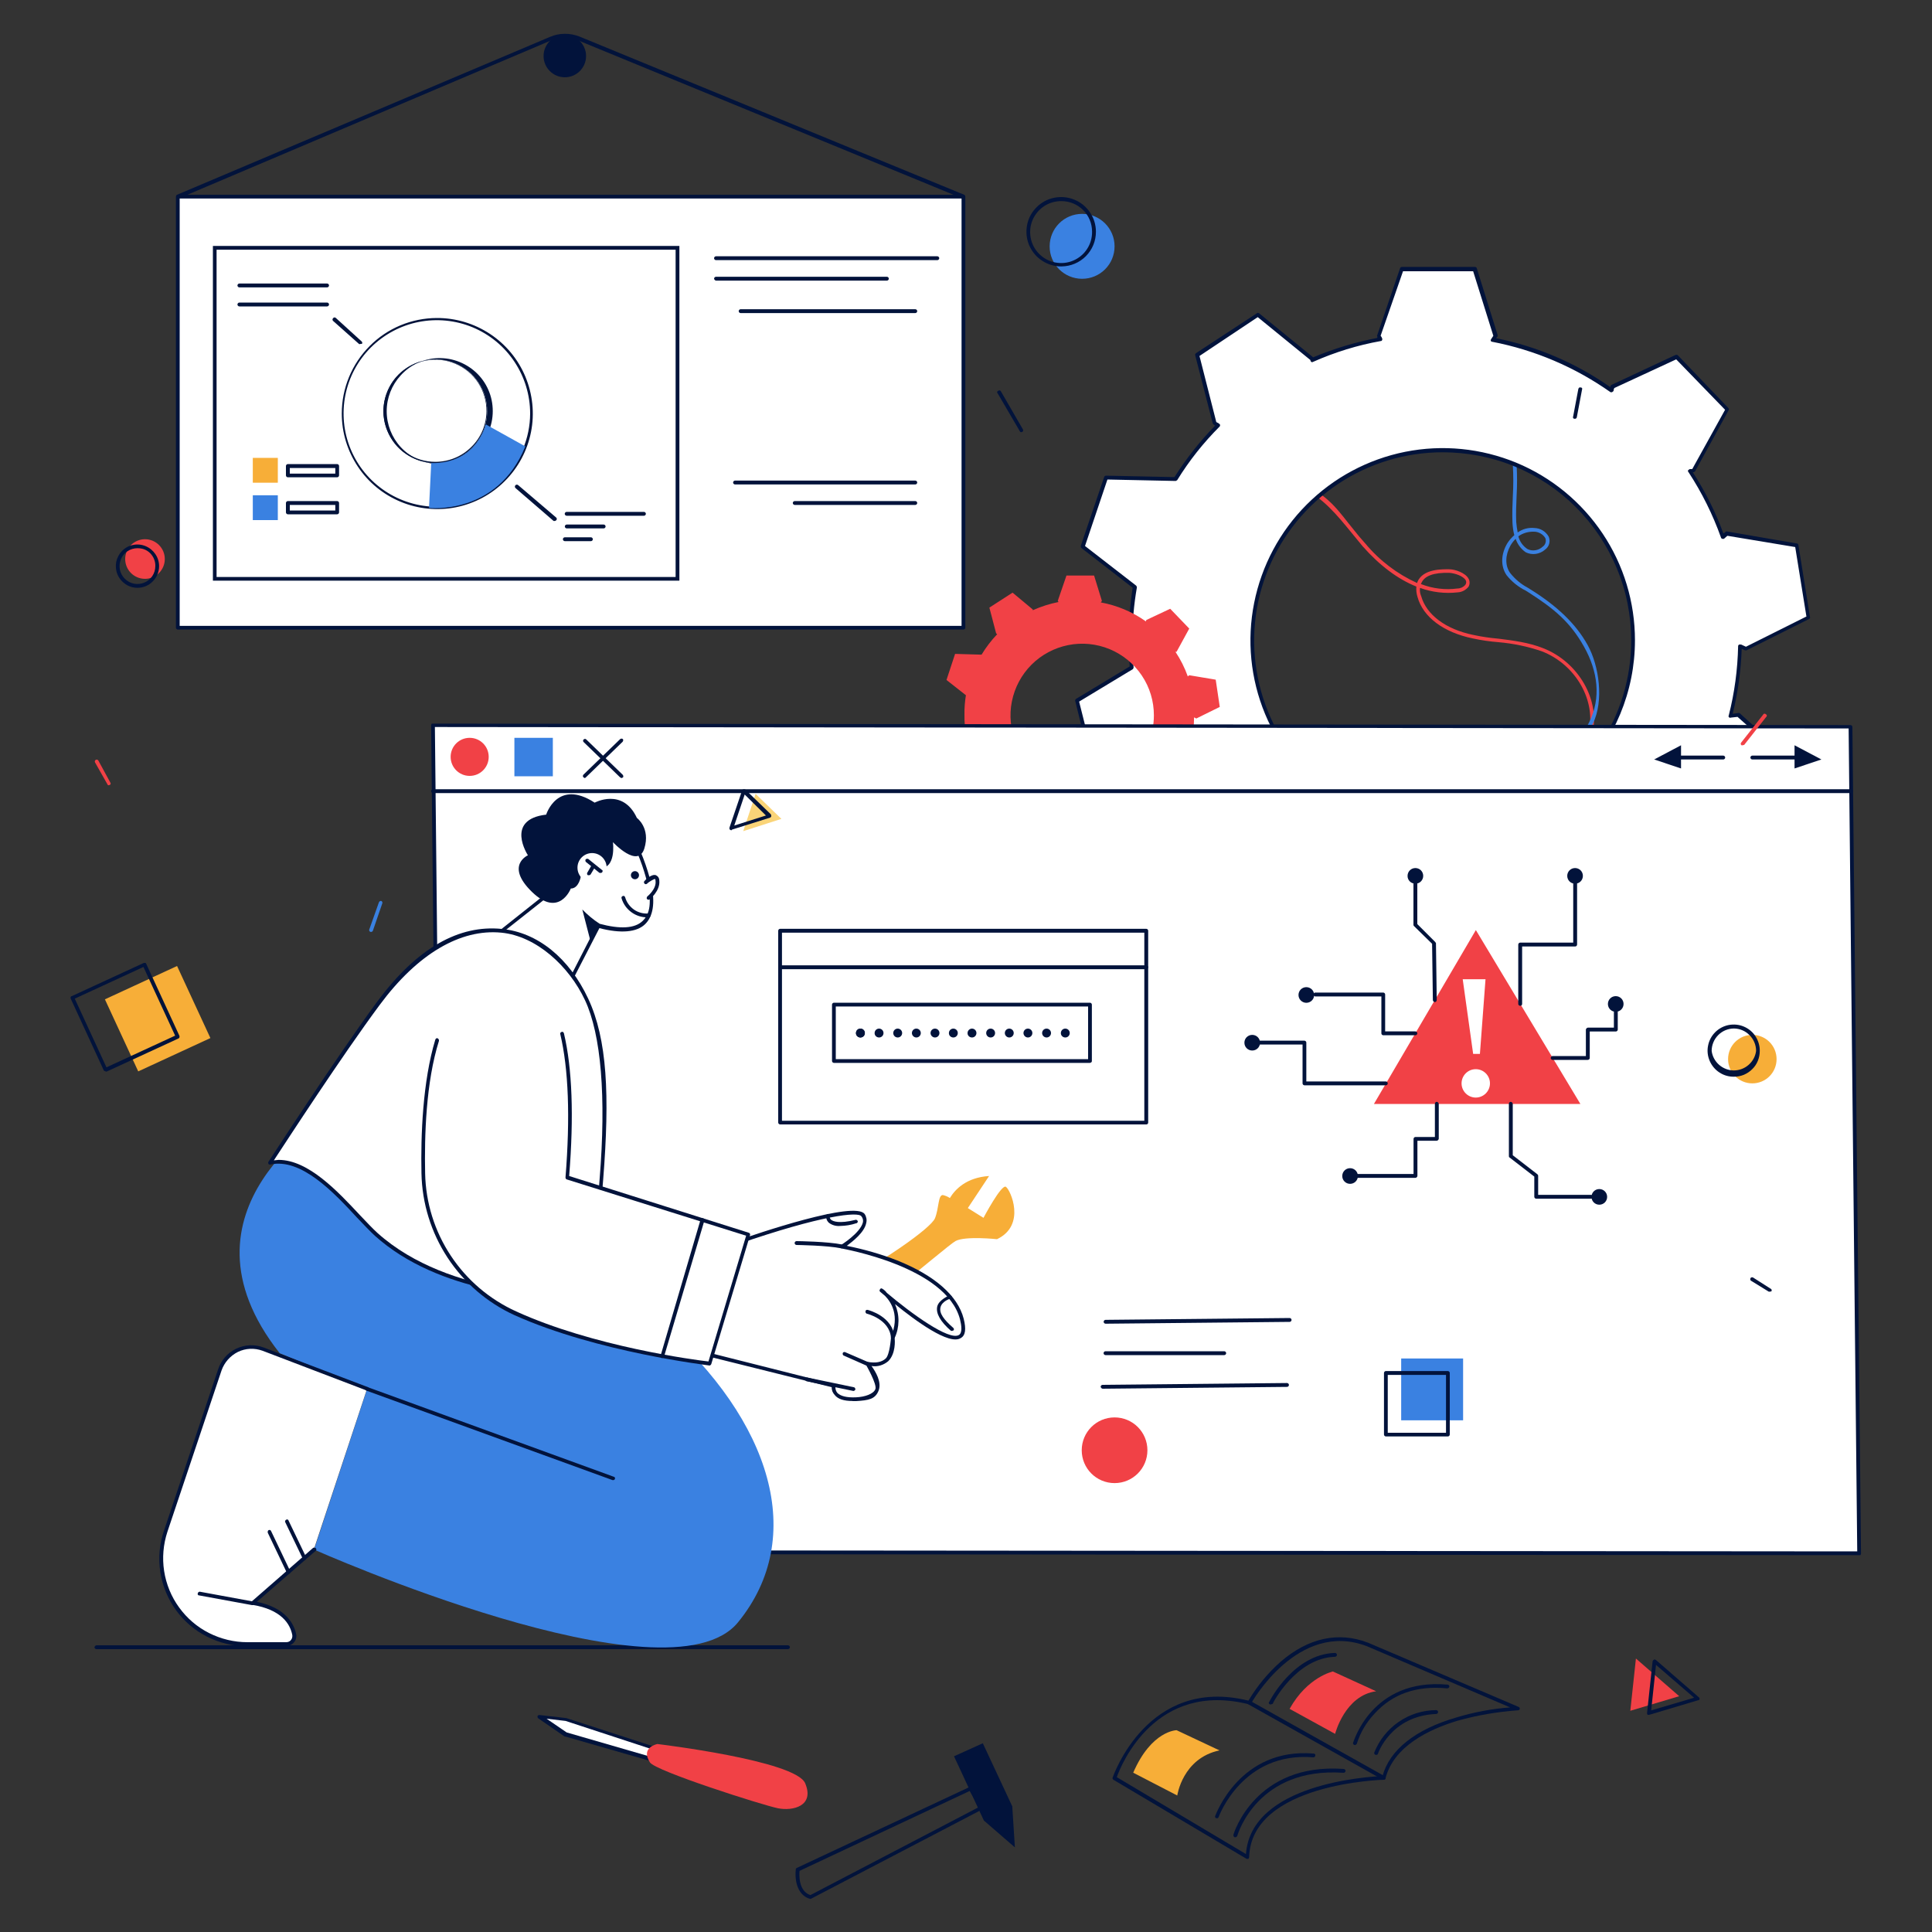 <svg xmlns="http://www.w3.org/2000/svg" xmlns:xlink="http://www.w3.org/1999/xlink" id="Layer_1" viewBox="0 0 2e3 2e3" style="enable-background:new 0 0 2000 2000;"><rect x="0" y="0" width="2e3" height="2e3" fill="#333333" stroke="none"/><style>.st0{fill:#F14146;}
.st1{fill:#3A81E1;}
.st2{fill:#FFFFFF;}
.st3{fill:#02133B;}
.st4{fill:#F7AE38;}
.st5{fill:#FAD478;}</style><path class="st0" d="M1588 805.5c-10.6.2-20.9-3.2-29.4-9.7-.8-.4-.8-1.9-.4-2.7.4-.3.8-.6 1.3-.6.5-.1 1 0 1.4.2 12.4 9.3 29 11.2 45.6 5.4 16.6-5.8 33.6-21.2 37.9-39 8.5-33.2-13.1-71.5-48.7-85-14.4-4.9-29.3-8-44.4-9.3-9-.7-17.9-2-26.7-3.9-30.1-6.2-51.4-22-57.2-42.9-1.1-3.5-1.5-7.2-1.2-10.8-19.3-7.7-38.2-22-55.6-41.7l-12.4-15.1c-13.9-17-28.6-34.8-48.7-44.4-20.1-9.7-53.7-8.5-77.3-6.2-1.2.4-1.9-.4-2.3-1.5.0-.6.2-1.1.5-1.5s.8-.7 1.4-.8c23.9-2.3 54.1-5 79.6 6.6s35.5 28.2 49.8 45.6c3.9 5 8.1 10 12.4 14.7 14.5 17.4 32.7 31.2 53.3 40.6.1-.2.2-.3.3-.5s.1-.4.1-.6c5.8-13.9 26.3-13.1 32.8-13.1 6.6.0 17 3.9 20.1 9.7.8 1.3 1.1 2.8 1.1 4.2.0 1.5-.4 3-1.1 4.2-1.4 1.7-3.1 3.1-5 4.1s-4 1.6-6.2 1.7c-13.2 1.5-26.5-.1-39-4.6-.4 2.9.0 5.8 1.2 8.5 5.4 19.3 25.5 34.4 54.1 40.2 8.7 1.9 17.4 3.1 26.3 3.9 15.1 1.9 30.9 3.9 45.6 9.7 37.1 14.3 59.9 54.5 51 89.6-4.6 18.5-20.5 34.8-40.6 41.7C1601.4 804.3 1594.7 805.5 1588 805.5zM1470.9 604.6c12 4.7 25.1 6.3 37.9 4.6 1.5.0 3.1-.4 4.5-1 1.4-.7 2.6-1.6 3.6-2.8.5-.7.8-1.4.9-2.3.1-.8-.1-1.6-.5-2.4-2.3-4.2-10.8-7.3-17-7.7-16.2-.4-25.9 3.1-29 10.8L1470.9 604.6z"/><path class="st1" d="M1592.3 785.4c-5.1.0-10.2-.8-15.1-2.3-.4-.2-.8-.5-1-.9s-.3-.9-.1-1.4c0-.3.1-.5.3-.7.1-.2.3-.4.6-.5.2-.1.5-.2.7-.2.3.0.5.1.7.2 24.3 7.7 54.5-7 66.8-32.1 12.4-25.1 8.9-52.5-5.4-78-14.3-25.5-30.9-39.4-58.3-56.8l-1.9-1.2c-7.8-3.8-14.7-9.4-20.1-16.2-6.2-9.3-5.8-21.6.8-32.8 2-3.2 4.5-6 7.3-8.5-1.1-4.3-1.7-8.7-1.9-13.1-.4-9.3.0-18.9.4-27.8.6-10.4.6-20.9.0-31.3-1.2-16.2-6.2-38.2-22-51.8-15.8-13.5-43.7-15.1-70.3-13.9-.5.0-1-.2-1.4-.6-.4-.4-.6-.9-.6-1.4s.2-1 .6-1.4.8-.6 1.4-.6c26.3-1.2 53.7-1.2 72.6 15.1 18.9 16.2 22.4 37.5 23.6 54.1.6 10.6.6 21.1.0 31.7-.4 8.9-.8 18.5-.4 27.4.3 3.6.8 7.3 1.5 10.8 5-3.6 11.2-5.3 17.4-4.6 3 .1 5.9.9 8.5 2.5s4.7 3.8 6.2 6.4c1 2.4 1.2 5 .5 7.4-.7 2.5-2.2 4.6-4.3 6.1-2.7 2.4-6.1 3.9-9.6 4.4-3.6.5-7.2-.1-10.4-1.7-4.9-3.4-8.5-8.3-10.4-13.9-2.1 2.1-3.9 4.4-5.4 7-5.4 9.7-5.8 20.5-.4 28.2 5 6.4 11.3 11.7 18.5 15.5l1.9 1.2c28.2 17.4 47.9 36.3 59.9 58 12 21.6 17 58 5.4 81.5-5.2 10.6-13.2 19.6-23.2 26C1615.6 781.5 1604.1 785 1592.3 785.4zm-20.5-230.2c1.4 5.4 4.7 10 9.3 13.1 2.5 1.3 5.4 1.8 8.3 1.3 2.8-.4 5.5-1.7 7.6-3.7 1.4-.9 2.4-2.3 2.9-4 .5-1.6.4-3.4-.2-4.9-1.2-2-2.9-3.6-5-4.8-2-1.1-4.3-1.8-6.6-1.8C1582.2 550.2 1576.5 551.8 1571.8 555.2z"/><path class="st2" d="M1791.6 741c6-23.5 9.2-47.6 9.7-71.9l6.2 2.7 64.5-32.5-12-74.6-71.9-12.4-4.6 3.9c-8.5-24.1-19.9-47.1-34-68.4h3.5l35.2-63.7-52.6-54.1-66.1 30.5-1.2 3.9c-36.9-26-78.9-43.8-123.2-52.2l2.7-4.2-21.6-69.2h-75.3l-23.6 69.2c.5 1.2 1.1 2.4 1.9 3.5-24.3 4.6-48 11.8-70.7 21.6V372l-56-45.6-63 41.7 18.2 70.3 3.5 1.9c-16.6 17.1-31.4 35.9-44 56l-71.9-1.5-24.3 71.5 54.1 41.7c-3.1 17.9-4.7 36-4.6 54.1.0 9.7.4 19.7 1.2 29.4l-56.8 34 18.5 73 71.1 6.6c10.9 21.5 24.4 41.6 40.2 59.9l-5 1.9-24.7 67.6 60.3 46 60.7-40.6c22.3 12.2 46.1 21.6 70.7 27.8l-3.5 4.2 16.6 70.7 75.3 5.4 28.6-67.6-2.3-5c25.5-2.7 50.6-8.7 74.6-17.8l50.2 51.4 67.2-34.4-10.4-72.2c-2.2-1.7-4.5-3.2-6.9-4.6 18.9-17 35.8-36.2 50.2-57.2 3.9 6.6 7 10.8 7 10.8l71.9 7 29.4-69.5-54.5-48.7L1791.6 741zM1493.4 860c-39 0-77.1-11.6-109.5-33.2-32.4-21.7-57.7-52.4-72.6-88.4-14.9-36-18.8-75.6-11.2-113.8s26.4-73.3 53.9-100.9c27.6-27.6 62.7-46.3 100.9-53.9 38.2-7.6 77.8-3.7 113.8 11.2s66.8 40.2 88.4 72.6c21.7 32.4 33.2 70.5 33.2 109.5.0 25.9-5 51.5-14.9 75.5-9.9 23.9-24.4 45.7-42.7 64s-40.1 32.8-64 42.7C1544.9 855 1519.2 860 1493.4 860z"/><path class="st3" d="M1494.9 1049.7l-75.3-5.4c-.8-.3-1.5-.8-1.9-1.6l-16.2-70.7c-.4-.4.0-1.2.0-1.5l1.5-1.9c-23.2-6.3-45.7-15.2-66.8-26.7l-60.3 40.2c-.3.2-.6.3-1 .3s-.7-.1-1-.3l-60.3-46c-.8-.4-.8-1.2-.4-1.9l24.7-68c0-.2.0-.3.1-.4s.1-.3.2-.4c.1-.1.2-.2.4-.3.1-.1.3-.1.5-.1l1.9-.8c-14.7-17.7-27.4-37.1-37.9-57.6l-70.3-6.2c-.8.0-1.5-.4-1.5-1.2l-18.2-73.4c-.4-.8.0-1.5.8-2.3l55.6-33.6c-.8-9.7-1.2-18.9-1.2-28.2.1-17.9 1.5-35.7 4.2-53.3l-52.9-41c-.8-.4-.8-1.5-.8-2.3l24.3-71.5c.2-.4.4-.7.8-.9.3-.2.8-.3 1.2-.3l70.7 1.5c12.2-19.2 26.3-37.1 42.1-53.3l-1.2-.8-1.2-1.2-18.2-70.7c-.4-.8.0-1.5.8-2.3l63-41.3c.8-.8 1.5-.4 2.3.0l56 45.6c21.4-9 43.7-15.7 66.4-20.1v-1.5c-.2-.2-.3-.5-.3-.8s.1-.6.3-.8l23.6-69.2c.2-.4.4-.7.8-.9s.8-.3 1.2-.3h75.3c.4.0.8.1 1.2.3.3.2.6.5.8.9l21.6 69.2v1.5l-1.6 1.9c42.5 8.5 82.7 25.7 118.2 50.6.0-.4.4-.8.4-1.2s.8-1.2 1.2-1.2l66.1-30.9c.4-.1.8-.1 1.2-.1.4.1.8.2 1.1.5l52.2 54.5c.3.3.5.7.6 1.1s0 .8-.2 1.2l-34.8 63.4-1.2.8h-1.2c12.9 19.9 23.6 41.1 31.7 63.4l1.5-.8 1.2-1.2h1.2l72.2 12.4c.4.0.8.2 1.1.5s.5.7.5 1.1l12 74.6c.1.4.1.8.0 1.1s-.4.6-.8.8l-64.9 32.5h-1.5l-3.5-1.5c-.8 22.7-3.9 45.2-9.3 67.2l5.8-.8h1.2l54.5 49.1c.8.4.8 1.5.4 2.3l-29 69.5c-.2.4-.4.7-.8.9s-.8.3-1.2.3l-72.2-7-1.2-.8c-2.1-2.6-3.9-5.5-5.4-8.5-13.8 19.3-29.6 37.2-47.1 53.3l5 3.5.8 1.2 10.4 72.2c.1.5.0.9-.2 1.3s-.5.8-.9 1l-67.2 34c-.4.2-.8.3-1.2.2s-.8-.3-1.1-.6l-49.1-50.2c-22.9 8.6-46.8 14.3-71.1 17v.8l1.2 1.9v1.5l-28.6 67.2C1496.3 1049.1 1495.7 1049.5 1494.9 1049.7zM1421.1 1040.4l72.6 5 27.8-64.9-.8-1.2-1.2-3.1c-.2-.2-.3-.5-.3-.8s.1-.6.3-.8c.4-.8.8-1.2 1.5-1.2 25.2-2.6 50-8.5 73.8-17.4.4-.1.8-.1 1.2-.1.4.1.8.2 1.1.5l49.1 50.2 64.5-33.2-9.7-69.9-6.6-4.2c-.2-.2-.4-.4-.6-.7-.1-.3-.2-.6-.2-.9-.4-.8.0-1.2.4-1.5 18.9-16.9 35.8-35.9 50.2-56.8.2-.3.4-.5.7-.6s.6-.2.9-.2l1.9.8c1.7 3.5 3.8 6.9 6.2 10l69.5 7 28.2-67.2-52.9-47.1-7.3.8c-.4.4-1.2.0-1.5-.4-.3-.2-.5-.5-.5-.9-.1-.4.0-.7.2-1 6-23.5 9.2-47.6 9.7-71.9.0-.3.2-.7.4-.9.2-.3.5-.5.8-.6h1.9l5 2.3 62.6-31.3-11.6-71.9-69.9-11.6h-.4l-3.5 3.1h-1.9c-.4-.4-1.2-.8-1.2-1.5-8.5-23.8-19.8-46.5-33.6-67.6-.3-.2-.5-.5-.5-.9-.1-.4.0-.7.1-1l1.6-1.2h2.7l34-61.4-50.6-52.2-64.1 29.7c-.5 1-.7 2-.8 3.1l-1.5 1.2h-1.6c-36.7-25.9-78.4-43.7-122.5-52.2-.8.0-1.2-.4-1.5-1.2-.1-.5.1-1.1.4-1.5l2.3-3.5-20.9-66.8h-72.6l-23.2 66.8c.7.8 1.3 1.7 1.5 2.7.2.2.3.5.3.8s-.1.6-.3.8c0 .3-.1.6-.3.8s-.5.3-.8.3c-24.2 4.3-47.8 11.6-70.3 21.6-.3.2-.6.3-1 .3-.3.0-.7-.1-1-.3-.5-.5-.8-1.2-.8-1.9l-54.5-44.4-60.3 40.2 17.4 68.4 2.7 1.5 1.2 1.2c.1.7.0 1.4-.4 1.9-16.8 16.8-31.6 35.4-44 55.6l-1.5.8-70.7-1.5-23.2 68.8 52.9 41c.5.5.8 1.2.8 1.9-3.1 17.7-4.7 35.7-4.6 53.7.0 9.8.4 19.4 1.2 29 0 .7-.3 1.4-.8 1.9l-55.6 33.6 17.8 70.7 69.9 6.2 1.6.8c10.8 21.4 24.1 41.5 39.4 59.9.3.2.5.5.5.9.1.4.0.7-.2 1 0 .3-.4.6-1.2 1.2l-3.9 1.2-23.9 66.1 57.9 44 58.7-39.4c.4-.4.4-.8.8-.8.3-.2.6-.3 1-.3.3.0.7.1 1 .3 22.2 11.9 45.9 21.2 70.3 27.4.7.3 1.2.9 1.5 1.5.1.5-.1 1.1-.4 1.5l-2.7 3.5L1421.1 1040.4zM1493.4 861.9c-39.3.0-77.8-11.7-110.5-33.5-32.7-21.9-58.2-52.9-73.3-89.3s-19-76.4-11.3-115 26.6-74 54.5-101.9c27.8-27.8 63.3-46.8 101.9-54.5 38.6-7.7 78.6-3.7 115 11.3 36.4 15.1 67.4 40.6 89.3 73.3 21.9 32.7 33.5 71.2 33.5 110.5.0 52.8-21 103.4-58.3 140.7C1596.7 841 1546.1 861.9 1493.4 861.9zm0-393.7c-38.6.0-76.3 11.5-108.4 32.9-32.1 21.5-57.1 51.9-71.9 87.6-14.8 35.7-18.6 74.9-11 112.8s26.2 72.6 53.5 99.9 62.1 45.8 1e2 53.3 77.1 3.6 112.8-11.3 66.1-39.9 87.5-72 32.8-69.9 32.7-108.5c0-25.6-5-51-14.9-74.6-9.8-23.6-24.2-45.1-42.3-63.2s-39.6-32.4-63.3-42.2S1519 468.2 1493.4 468.2z"/><path class="st0" d="M1232.6 770c2.3-9 3.5-18.2 3.5-27.4l2.3 1.2 24.3-12-4.2-28.2-27.4-4.6-1.5 1.2c-3.2-9-7.5-17.5-12.8-25.5h1.2l13.1-24-19.7-20.5-24.7 11.6c-.3.5-.4 1-.4 1.5-14-9.9-29.9-16.6-46.8-19.7l1.2-1.5-8.1-26.3H1104L1095 622l.8 1.2c-9.2 1.8-18.1 4.7-26.7 8.5v-.8l-20.9-17.4-24 15.5 7 26.7 1.1.8c-6.2 6.5-11.6 13.6-16.2 21.2l-27.4-.8-8.9 27 20.1 15.8c-1.1 6.6-1.6 13.4-1.5 20.1-.1 3.7.1 7.5.4 11.2l-21.2 13.1 6.6 27.4 27 2.3c4.2 8.1 9.2 15.7 15.1 22.8h-1.9l-9.3 25.9 22.8 17 22.8-15.1c8.5 4.6 17.4 8.2 26.7 10.8l-1.2 1.5 6.2 26.7 28.2 1.9 10.8-25.5c-.1-.6-.4-1.1-.8-1.5 9.7-1.1 19.1-3.5 28.2-7l18.9 19.3 25.1-12.7-3.9-27.4-2.7-1.5c7.1-6.6 13.6-13.8 19.3-21.6l2.3 4.2 27 2.3 11.2-26.3-20.5-18.2L1232.6 770zm-112.4 44.8c-14.7.0-29-4.3-41.2-12.5s-21.7-19.7-27.3-33.3c-5.6-13.6-7.1-28.5-4.2-42.9s9.9-27.6 20.3-38c10.4-10.4 23.6-17.4 38-20.3s29.3-1.4 42.9 4.2c13.5 5.6 25.1 15.1 33.3 27.3 8.2 12.2 12.5 26.5 12.5 41.2.0 19.7-7.8 38.5-21.7 52.5C1158.7 807 1139.8 814.8 1120.2 814.8z"/><path class="st2" d="M1924.5 1607.9l-1467.3-1.2-8.9-856.1 1467.3 1.5L1924.5 1607.9z"/><path class="st3" d="M1924.5 1609.9l-1467.3-1.2c-.5-.1-.9-.3-1.3-.6-.3-.4-.6-.8-.7-1.3l-8.9-856.1c0-.3.1-.6.2-.9.1-.3.3-.5.6-.7h1.2l1467.3 1.5c.5.0 1 .2 1.4.6s.6.9.6 1.4l8.9 855.7c0 .3-.1.6-.2.9-.1.3-.3.5-.6.7H1924.5zM459.1 1604.8l1463.5 1.2-8.9-851.9-1463.5-1.5L459.1 1604.8z"/><path class="st4" d="M1041.3 1228.6c-4.6-3.1-23.2 32.1-23.2 32.1l-16.2-10.1 22-33.2c-23.6 1.5-35.2 13.9-40.6 22.8-2.2-1.5-4.7-2.5-7.3-3.1-5 0-3.9 13.5-8.1 24-4.2 10.4-55.2 46-105.1 71.9-49.8 25.9-44.8 40.9-44.8 40.9s0 18.9 23.6 17.8c23.6-1.2 137.5-101.6 147.6-107 10-5.4 42.9-1.9 42.9-1.9C1062.6 1268.3 1046 1231.6 1041.3 1228.6zM847.8 1380.8c-1.2.7-2.6 1.1-4 1.2-1.4.1-2.8.0-4.1-.5-1.3-.4-2.6-1.1-3.6-2.1-1.1-.9-1.9-2-2.5-3.3-.7-1.3-1.1-2.7-1.2-4.1-.1-1.4.0-2.9.5-4.2.4-1.4 1.1-2.6 2.1-3.7.9-1.1 2.1-2 3.3-2.7 2.5-1.1 5.4-1.2 8-.2 2.6.9 4.7 2.8 6 5.3 1.2 2.5 1.5 5.3.7 7.9C851.9 1377.2 850.2 1379.4 847.8 1380.8z"/><path class="st3" d="M839.3 1965.7h-.8c-14.3-4.2-15.8-21.6-14.7-30.5.0-.8.4-1.2 1.2-1.6l178.9-83.8c.5-.2 1-.2 1.5-.1.5.1.9.4 1.2.8l11.2 19.7c.4.8.4 1.2.0 1.6-.4.4-.4 1.2-.8 1.2l-176.9 92.3L839.3 1965.7zM827.7 1936.7c-.4 4.2-1.2 20.9 11.2 25.1l174.6-91.2-9.7-16.6L827.7 1936.7z"/><path class="st3" d="M1017.4 1804.6l-29.8 13.5 30.9 66.5 32.1 27.8-2.7-42.5L1017.4 1804.6z"/><path class="st2" d="M770.1 1840.1l-184.3-60.7-27.4-3.1 27.4 18.9 184.3 53.3V1840.1z"/><path class="st3" d="M770.1 1850.6h-.8l-183.9-52.9h-.8l-27.4-18.9c-.8-.4-.8-1.5-.8-2.3.2-.4.6-.7 1-.9s.9-.3 1.3-.2l27 3.1h.4l184.3 59.9c.4.2.7.4 1 .8.3.3.5.7.5 1.2v8.5l-.8 1.6L770.1 1850.6zM586.6 1793.4l181.6 52.6v-4.6l-182.7-59.9-19.7-2.3L586.6 1793.4z"/><path class="st0" d="M680.5 1805.4s142.9 17 153 40.6c10 23.6-12.7 29-28.2 25.9s-127.1-38.6-132.5-47.5C662.7 1808.8 680.5 1805.4 680.5 1805.4z"/><path class="st3" d="M1291.3 1924.3h-.8l-137.9-81.9c-.8-.8-1.2-1.5-.8-2.3s35.9-105.5 140.6-79.6c8.9-15 20.1-28.6 33.2-40.2 28.6-24.7 59.9-31.7 90.8-19.7l155.7 66.4c.4.2.7.4.9.8.2.3.3.8.3 1.2-.1.4-.3.8-.7 1.1-.3.3-.8.4-1.2.4-21.2 1.5-42.2 5.1-62.6 10.8-29.4 8.9-66.1 26.3-74.6 59.9.0.8-.8 1.2-1.6 1.2s-137.1 3.5-139.5 80c0 .7-.3 1.4-.8 1.9H1291.3zM1156.1 1839.7l133.7 79.6c5.4-73 126.3-80 141.4-80.8 7.3-27 34-48.3 76.5-60.6 18.1-5.5 36.8-9 55.6-10.4l-148.4-63.4c-71.1-27.1-119.4 58.3-119.8 59.5-.2.3-.5.6-.8.8-.4.2-.8.2-1.1.0C1196.3 1739.7 1160.7 1826.6 1156.1 1839.7z"/><path class="st3" d="M1432.3 1842.4h-.8l-139.1-78c-.4-.3-.7-.8-.8-1.3s.1-1 .4-1.4c.1-.2.2-.4.4-.6.2-.2.4-.3.6-.4.2-.1.5-.1.7-.1s.5.1.7.2l139.1 78c.4.3.7.7.8 1.2s.1 1-.1 1.5L1432.3 1842.4z"/><path class="st3" d="M1278.9 1901.9h-.8c-.5-.2-.9-.6-1.1-1.1-.2-.5-.2-1-.1-1.6.0-.8 22.4-74.6 114-68 .5.0 1 .2 1.4.6.4.4.6.8.6 1.4.0.5-.2 1-.6 1.4-.4.4-.8.6-1.4.6-88.5-6.2-109.3 62.6-110.1 65.3-.2.4-.4.7-.8 1C1279.8 1901.7 1279.4 1901.9 1278.9 1901.9z"/><path class="st3" d="M1260 1882.2h-.8c-.3.0-.5-.1-.7-.3-.2-.1-.4-.3-.5-.6-.1-.2-.2-.5-.2-.8.0-.2.1-.5.2-.7.4-.8 25.5-71.1 102-64.5 1.2.0 1.9 1.2 1.6 1.9.0.5-.2 1-.6 1.4-.4.4-.9.6-1.4.6-73.4-6.2-97.7 61-98.1 61.8C1261.2 1881.9 1260.8 1882.2 1260 1882.2z"/><path class="st4" d="M1173.1 1835.1l45.6 23.6s5.4-38.6 43.7-46.7l-44.4-20.9C1217.9 1791.1 1192 1791.4 1173.1 1835.1z"/><path class="st3" d="M1424.6 1816.6h-.8c-.8-.4-1.5-1.5-1.2-2.3 5.1-12.9 13.9-24 25.3-31.8 11.4-7.9 24.9-12.1 38.8-12.2.5.0 1 .2 1.4.6.4.4.6.8.6 1.4.0.5-.2 1-.6 1.4-.4.4-.9.6-1.4.6-47.1 1.9-60.3 41-60.3 41.3-.2.4-.4.7-.8.9C1425.4 1816.5 1425 1816.6 1424.6 1816.6z"/><path class="st3" d="M1402.6 1806.5h-.4c-1.2-.4-1.9-1.6-1.5-2.3.4-.8 19.3-67.2 97.7-60.3.5.0 1 .2 1.4.6.4.4.6.8.6 1.4-.1.6-.4 1-.8 1.4-.4.3-1 .5-1.5.5-31.7-3.1-56.8 5.8-75.3 26.3-8.3 8.8-14.6 19.4-18.2 30.9-.2.4-.4.7-.8 1C1403.4 1806.2 1403 1806.4 1402.6 1806.5z"/><path class="st3" d="M1315.6 1764.4h-.8c-.3-.1-.6-.2-.8-.4s-.4-.5-.5-.7c-.1-.3-.1-.6.0-.9.1-.3.2-.5.5-.7.8-1.9 25.5-49.4 68-50.6.5.0 1 .2 1.4.6s.6.8.6 1.4c0 .5-.2 1-.6 1.4s-.9.6-1.4.6c-40.2 1.2-64.5 47.9-64.5 48.7L1315.6 1764.4z"/><path class="st0" d="M1335 1769l47.1 25.9s10.1-39.8 42.5-44.1l-44.8-20.5C1379.8 1730.4 1353.5 1735.8 1335 1769z"/><path class="st3" d="M1916 821H448.3c-.5.0-1-.2-1.4-.6s-.6-.9-.6-1.4.2-1 .6-1.4.9-.6 1.4-.6H1916c.5.0 1 .2 1.4.6s.6.9.6 1.4-.2 1-.6 1.4C1917 820.8 1916.5 821 1916 821z"/><path class="st3" d="M1186.6 1164h-379c-.5.0-1-.2-1.4-.6s-.6-.9-.6-1.4V963.5c0-.5.2-1 .6-1.4s.9-.6 1.4-.6h379c.5.0 1 .2 1.4.6s.6.9.6 1.4v198.6c0 .5-.2 1-.6 1.4S1187.1 1164 1186.6 1164zM809.5 1160.2h375.1V965.5H809.5v194.7z"/><path class="st3" d="M1128.3 1100.3h-265c-.5.0-1-.2-1.4-.6-.4-.4-.6-.8-.6-1.4V1040c0-.5.2-1 .6-1.4s.9-.6 1.4-.6h265c.5.0 1 .2 1.4.6s.6.9.6 1.4v58.3c0 .2.0.5-.1.7s-.2.5-.4.6c-.2.2-.4.3-.6.4C1128.8 1100.2 1128.5 1100.3 1128.3 1100.3zM865.2 1096.4h261.2v-54.5H865.2v54.5z"/><path class="st3" d="M890.7 1074c2.6.0 4.6-2.1 4.6-4.6.0-2.6-2.1-4.6-4.6-4.6-2.6.0-4.6 2.1-4.6 4.6C886 1071.9 888.1 1074 890.7 1074z"/><path class="st3" d="M890.7 1074c2.6.0 4.6-2.1 4.6-4.6.0-2.6-2.1-4.6-4.6-4.6-2.6.0-4.6 2.1-4.6 4.6C886 1071.9 888.1 1074 890.7 1074z"/><path class="st3" d="M910 1074c2.6.0 4.6-2.1 4.6-4.6.0-2.6-2.1-4.6-4.6-4.6-2.6.0-4.6 2.1-4.6 4.6C905.3 1071.9 907.4 1074 910 1074z"/><path class="st3" d="M929.3 1074c2.6.0 4.6-2.1 4.6-4.6.0-2.6-2.1-4.6-4.6-4.6-2.6.0-4.6 2.1-4.6 4.6C924.7 1071.9 926.7 1074 929.3 1074z"/><path class="st3" d="M948.6 1074c2.6.0 4.6-2.1 4.6-4.6.0-2.6-2.1-4.6-4.6-4.6-2.6.0-4.6 2.1-4.6 4.6S946.1 1074 948.6 1074z"/><path class="st3" d="M967.9 1074c2.6.0 4.6-2.1 4.6-4.6.0-2.6-2.1-4.6-4.6-4.6-2.6.0-4.6 2.1-4.6 4.6S965.4 1074 967.9 1074z"/><path class="st3" d="M986.9 1074c2.6.0 4.6-2.1 4.6-4.6.0-2.6-2.1-4.6-4.6-4.6-2.6.0-4.6 2.1-4.6 4.6C982.2 1071.9 984.3 1074 986.9 1074z"/><path class="st3" d="M1006.2 1074c2.6.0 4.6-2.1 4.6-4.6.0-2.6-2.1-4.6-4.6-4.6s-4.6 2.1-4.6 4.6C1001.5 1071.9 1003.6 1074 1006.2 1074z"/><path class="st3" d="M1025.5 1074c2.6.0 4.6-2.1 4.6-4.6.0-2.6-2.1-4.6-4.6-4.6-2.6.0-4.6 2.1-4.6 4.6S1022.9 1074 1025.5 1074z"/><path class="st3" d="M1044.8 1074c2.6.0 4.6-2.1 4.6-4.6.0-2.6-2.1-4.6-4.6-4.6-2.6.0-4.6 2.1-4.6 4.6S1042.3 1074 1044.8 1074z"/><path class="st3" d="M1064.1 1074c2.6.0 4.6-2.1 4.6-4.6.0-2.6-2.1-4.6-4.6-4.6-2.6.0-4.6 2.1-4.6 4.6S1061.6 1074 1064.1 1074z"/><path class="st3" d="M1083.4 1074c2.6.0 4.6-2.1 4.6-4.6.0-2.6-2.1-4.6-4.6-4.6-2.6.0-4.6 2.1-4.6 4.6C1078.8 1071.9 1080.9 1074 1083.4 1074z"/><path class="st3" d="M1102.8 1074c2.6.0 4.6-2.1 4.6-4.6.0-2.6-2.1-4.6-4.6-4.6-2.6.0-4.6 2.1-4.6 4.6C1098.1 1071.9 1100.2 1074 1102.8 1074z"/><path class="st3" d="M1186.6 1003.3h-379c-.5.0-1-.2-1.4-.6s-.6-.8-.6-1.4c0-.5.2-1 .6-1.4s.9-.6 1.4-.6h379c.5.0 1 .2 1.4.6s.6.8.6 1.4c0 .5-.2 1-.6 1.4S1187.1 1003.3 1186.6 1003.3z"/><path class="st0" d="M1422.3 1142.8l105.5-180 108.2 180H1422.3z"/><path class="st2" d="M1525 1091l-10.8-77.3h23.6l-5.8 77.3h-7z"/><path class="st2" d="M1527.7 1136.2c8.1.0 14.7-6.6 14.7-14.7s-6.6-14.7-14.7-14.7-14.7 6.6-14.7 14.7S1519.6 1136.2 1527.7 1136.2z"/><path class="st3" d="M1465.2 1071.7H1432c-.5.0-1-.2-1.4-.6-.4-.4-.6-.8-.6-1.4v-38.2h-68.4c-.5.0-1-.2-1.4-.6-.4-.4-.6-.8-.6-1.4s.2-1 .6-1.4.8-.6 1.4-.6h70.3c.5.0 1 .2 1.4.6.4.4.6.9.6 1.4v38.2h31.3c.5.0 1 .2 1.4.6s.6.8.6 1.4c0 .5-.2 1-.6 1.4C1466.2 1071.5 1465.7 1071.7 1465.2 1071.7z"/><path class="st3" d="M1485.2 1037.3c-.5-.1-.9-.3-1.3-.7-.3-.3-.6-.8-.6-1.3l-.8-58.3-18.9-18.5c-.1-.2-.2-.3-.3-.5s-.1-.4-.1-.6v-42.5c0-.5.2-1 .6-1.4.4-.4.8-.6 1.4-.6.5.0 1 .2 1.4.6s.6.9.6 1.4v41.7l18.5 18.5.8 1.2.8 58.7c0 1.2-.8 2.3-1.6 2.3H1485.2z"/><path class="st3" d="M1573.7 1041.2c-.5.0-1-.2-1.4-.6s-.6-.8-.6-1.4v-61.4c0-.5.2-1 .6-1.4s.8-.6 1.4-.6h54.9v-61c0-.5.2-1 .6-1.4.4-.4.9-.6 1.4-.6s1 .2 1.4.6.6.9.6 1.4v63c0 .5-.2 1-.6 1.4-.4.4-.8.6-1.4.6h-54.9v59.5c0 .5-.2 1-.6 1.4S1574.2 1041.2 1573.7 1041.2z"/><path class="st3" d="M1643.6 1097.2h-36.3c-.5.0-1-.2-1.4-.6s-.6-.8-.6-1.4c0-.5.2-1 .6-1.4s.9-.6 1.4-.6h34.4v-27.4c.1-.5.3-.9.7-1.3.3-.3.8-.6 1.3-.7h27v-16.2c0-.5.2-1 .6-1.4.4-.4.9-.6 1.4-.6s1 .2 1.4.6c.4.4.6.8.6 1.4v18.2c0 .5-.2 1-.6 1.4-.4.4-.9.6-1.4.6h-27v27.4c0 .5-.2 1-.6 1.4S1644.2 1097.2 1643.6 1097.2z"/><path class="st3" d="M1434.6 1123.5h-84.2c-.5.0-1-.2-1.4-.6-.4-.4-.6-.8-.6-1.4v-40.2h-46.8c-.5.0-1-.2-1.4-.6s-.6-.9-.6-1.4.2-1 .6-1.4c.4-.4.8-.6 1.4-.6h48.7c.5.0 1 .2 1.4.6.4.4.6.8.6 1.4v40.2h82.3c.5.0 1 .2 1.4.6s.6.8.6 1.4c0 .5-.2 1-.6 1.4C1435.6 1123.3 1435.2 1123.5 1434.6 1123.5z"/><path class="st3" d="M1465.2 1219.3h-61.8c-.5.0-1-.2-1.4-.6-.4-.4-.6-.8-.6-1.4s.2-1 .6-1.4c.4-.4.9-.6 1.4-.6h59.9V1179c0-.5.2-1 .6-1.4.4-.4.8-.6 1.4-.6h20.1v-34.4c0-.5.2-1 .6-1.4.4-.4.8-.6 1.4-.6.5.1.9.3 1.3.7.3.3.6.8.7 1.3v36.3c-.1.5-.3.9-.7 1.3-.3.3-.8.6-1.3.7h-20.1v36.3c0 .5-.2 1-.6 1.4C1466.2 1219.1 1465.7 1219.3 1465.2 1219.3z"/><path class="st3" d="M1647.1 1240.9h-56.8c-.5.0-1-.2-1.4-.6-.4-.4-.6-.8-.6-1.4V1218l-25.5-19.7c-.8-.4-.8-.8-.8-1.6v-54.1c0-.5.2-1 .6-1.4.4-.4.9-.6 1.4-.6.5.1.9.3 1.3.7.3.3.6.8.7 1.3v53.3l25.5 19.7c.2.2.4.4.6.7.1.3.2.6.2.9v19.7h54.9c.5.0 1 .2 1.4.6.4.4.6.8.6 1.4.0.5-.2 1-.6 1.4C1648.1 1240.7 1647.6 1240.9 1647.1 1240.9z"/><path class="st3" d="M1465.2 914.8c4.5.0 8.1-3.6 8.1-8.1s-3.6-8.1-8.1-8.1-8.1 3.6-8.1 8.1C1457 911.2 1460.7 914.8 1465.2 914.8z"/><path class="st3" d="M1630.5 914.8c4.5.0 8.1-3.6 8.1-8.1s-3.6-8.1-8.1-8.1-8.1 3.6-8.1 8.1C1622.4 911.2 1626 914.8 1630.5 914.8z"/><path class="st3" d="M1672.6 1047.4c4.5.0 8.1-3.6 8.1-8.1s-3.6-8.1-8.1-8.1-8.1 3.6-8.1 8.1S1668.1 1047.4 1672.6 1047.4z"/><path class="st3" d="M1352.3 1038.1c4.5.0 8.1-3.6 8.1-8.1s-3.6-8.1-8.1-8.1-8.1 3.6-8.1 8.1S1347.9 1038.1 1352.3 1038.1z"/><path class="st3" d="M1296.3 1087.5c4.5.0 8.1-3.6 8.1-8.1s-3.6-8.1-8.1-8.1-8.1 3.6-8.1 8.1S1291.8 1087.5 1296.3 1087.5z"/><path class="st3" d="M1397.6 1225.5c4.5.0 8.1-3.6 8.1-8.1s-3.6-8.1-8.1-8.1-8.1 3.6-8.1 8.1S1393.1 1225.5 1397.6 1225.5z"/><path class="st3" d="M1655.6 1247.1c4.5.0 8.1-3.6 8.1-8.1s-3.6-8.1-8.1-8.1-8.1 3.6-8.1 8.1S1651.1 1247.1 1655.6 1247.1z"/><path class="st1" d="M1514.6 1406.3h-64.1v64h64.1v-64z"/><path class="st3" d="M1498.8 1487h-64.1c-.5.0-1-.2-1.4-.6-.4-.4-.6-.8-.6-1.4v-63.7c0-.5.2-1 .6-1.4s.8-.6 1.4-.6h64.1c.5.0 1 .2 1.4.6s.6.8.6 1.4v63.7c0 .5-.2 1-.6 1.4C1499.8 1486.8 1499.3 1487 1498.8 1487zM1436.6 1483.2h60.3v-59.9h-60.3V1483.2z"/><path class="st3" d="M1144.5 1370.3c-.5.0-1-.2-1.4-.6-.4-.4-.6-.8-.6-1.4s.2-1 .6-1.4.8-.6 1.4-.6l190.5-1.9c.5.0 1 .2 1.4.6.4.4.6.8.6 1.4.0.5-.2 1-.6 1.4-.4.4-.8.6-1.4.6L1144.5 1370.3z"/><path class="st3" d="M1141.4 1437.6c-.5-.1-.9-.3-1.3-.7-.3-.3-.6-.8-.7-1.3.0-.5.2-1 .6-1.4.4-.4.8-.6 1.4-.6l190.5-1.9h.4c.5.0 1 .2 1.4.6.4.4.6.9.6 1.4s-.2 1-.6 1.4c-.4.4-.8.6-1.4.6L1141.4 1437.6z"/><path class="st3" d="M1267.3 1402.8h-122.9c-.5.0-1-.2-1.4-.6s-.6-.9-.6-1.4.2-1 .6-1.4c.4-.4.8-.6 1.4-.6h122.9c.5.0 1 .2 1.4.6.4.4.6.8.6 1.4s-.2 1-.6 1.4C1268.3 1402.6 1267.9 1402.8 1267.3 1402.8z"/><path class="st1" d="M1120.2 288.6c18.6.0 33.6-15 33.6-33.6s-15.1-33.6-33.6-33.6c-18.6.0-33.6 15-33.6 33.6C1086.5 273.5 1101.6 288.6 1120.2 288.6z"/><path class="st3" d="M1098.9 275.8c-7.1.1-14.1-2-20.1-5.9s-10.6-9.5-13.4-16c-2.8-6.6-3.5-13.8-2.2-20.8s4.7-13.4 9.8-18.5c5-5.1 11.4-8.5 18.4-9.9s14.2-.7 20.8 2 12.2 7.3 16.2 13.2c4 5.9 6.1 12.9 6.1 20 0 9.5-3.7 18.5-10.4 25.3C1117.4 271.9 1108.4 275.7 1098.9 275.8zm0-67.6c-6.4-.1-12.6 1.7-18 5.2-5.3 3.5-9.5 8.5-12 14.4s-3.1 12.4-1.9 18.6c1.2 6.3 4.3 12 8.8 16.5s10.2 7.6 16.5 8.8 12.7.6 18.6-1.9c5.9-2.5 10.9-6.6 14.4-12 3.5-5.3 5.3-11.6 5.2-18 0-8.4-3.3-16.5-9.3-22.4C1115.4 211.6 1107.3 208.2 1098.9 208.2z"/><path class="st0" d="M150.1 599.2c11.3.0 20.5-9.2 20.5-20.5s-9.2-20.5-20.5-20.5-20.5 9.2-20.5 20.5S138.7 599.2 150.1 599.2z"/><path class="st3" d="M142.3 608.5c-4.4.0-8.8-1.3-12.4-3.8-3.7-2.5-6.6-6-8.3-10.1s-2.1-8.6-1.3-12.9c.9-4.3 3-8.3 6.1-11.5 3.1-3.1 7.1-5.3 11.5-6.1 4.3-.9 8.9-.4 12.9 1.3 4.1 1.7 7.6 4.6 10.1 8.3 2.5 3.7 3.8 8 3.8 12.4.0 5.9-2.4 11.6-6.6 15.8C154 606.1 148.3 608.5 142.3 608.5zm0-41c-3.7.0-7.3 1.1-10.3 3.1-3.1 2-5.4 4.9-6.8 8.3-1.4 3.4-1.8 7.1-1.1 10.7s2.5 6.9 5.1 9.5 5.9 4.4 9.5 5.1 7.3.3 10.7-1.1c3.4-1.4 6.3-3.8 8.3-6.8s3.1-6.6 3.1-10.3c.1-2.4-.4-4.9-1.3-7.2-.9-2.3-2.3-4.3-4-6.1-1.7-1.7-3.8-3.1-6.1-4C147.2 567.9 144.8 567.5 142.3 567.5z"/><path class="st5" d="M769.4 860.4l12.8-38.6 26.7 25.9-39.5 12.7z"/><path class="st3" d="M757 859.6l-1.5-.8c-.4-.6-.5-1.3-.4-1.9l13.1-38.6c.1-.3.2-.5.5-.7.2-.2.4-.4.7-.5h1.9L798 843c.3.6.4 1.3.4 1.9.0.8-.8 1.2-1.2 1.5l-39.4 12.4L757 859.6zm13.9-37.1-10.8 32.1 32.8-10.4-22-21.7z"/><path class="st0" d="M112.6 812.9c-.8.0-1.2-.4-1.5-1.2l-12.7-22.4c-.3-.5-.3-1-.2-1.5s.5-.9.9-1.2c.5-.3 1-.3 1.5-.2.5.1.9.5 1.2.9l12.4 22.8c.1.2.2.4.3.6s.1.4.0.7c0 .2-.1.4-.2.6-.1.2-.3.3-.5.5L112.6 812.9z"/><path class="st4" d="M183.3 1e3l-74.7 34.5 34.5 74.6 74.7-34.5L183.3 1e3z"/><path class="st3" d="M109.5 1109.2l-1.9-.8-34.4-74.6c0-.8-.4-1.2.0-1.5.0-.3.1-.6.3-.8s.5-.3.8-.3l74.6-34.4h1.2c.8.0 1.2.4 1.2.8l34.4 74.6c.2.5.2 1 .1 1.5s-.4.9-.8 1.2l-74.6 34.4H109.5zM77.4 1033.8l32.8 71.1 71.1-32.8-32.8-71.1L77.4 1033.8z"/><path class="st1" d="M384.2 964.7h-.8c-.8-.4-1.5-1.5-1.2-2.3l10-28.2c.2-.5.5-.9.9-1.2s.9-.4 1.4-.4c.3.1.5.2.7.4.2.2.4.4.5.7.1.3.2.5.2.8s-.1.6-.2.8l-9.7 28.2c-.2.4-.4.7-.8.9C385 964.6 384.6 964.7 384.2 964.7z"/><path class="st3" d="M1832.2 1337.1h-1.2l-18.2-11.2c-.5-.2-.8-.7-.9-1.2-.1-.5-.1-1 .2-1.5.2-.5.7-.8 1.2-.9.5-.1 1-.1 1.5.2l18.2 11.6c1.2.4 1.2 1.9.8 2.7L1832.2 1337.1z"/><path class="st4" d="M1814 1121.5c13.9.0 25.1-11.2 25.1-25.1.0-13.9-11.2-25.1-25.1-25.1s-25.1 11.2-25.1 25.1S1800.2 1121.5 1814 1121.5z"/><path class="st3" d="M1795.1 1114.6c-5.4.1-10.7-1.4-15.2-4.4-4.5-2.9-8-7.2-10.1-12.1-2.1-5-2.7-10.4-1.6-15.7 1-5.3 3.6-10.1 7.4-13.9 3.8-3.8 8.7-6.4 13.9-7.4 5.3-1 10.8-.5 15.7 1.6 5 2.1 9.2 5.6 12.1 10.1 2.9 4.5 4.5 9.8 4.4 15.2.0 3.5-.7 7-2 10.2s-3.3 6.2-5.8 8.6c-2.5 2.5-5.4 4.4-8.6 5.8C1802.1 1113.9 1798.6 1114.6 1795.1 1114.6zM1795.1 1064.7c-6.2.0-12 2.4-16.4 6.8-4.3 4.3-6.8 10.2-6.8 16.4.7 5.6 3.5 10.7 7.7 14.4s9.7 5.8 15.3 5.8 11.1-2.1 15.3-5.8 7-8.8 7.7-14.4c0-6.1-2.4-11.9-6.7-16.2C1807 1067.3 1801.2 1064.8 1795.1 1064.7z"/><path class="st3" d="M815.7 1707.2H99.8c-.5.0-1-.2-1.4-.6-.4-.4-.6-.8-.6-1.4.1-.5.3-.9.7-1.3.3-.3.8-.6 1.3-.7h715.9c.5.0 1 .2 1.4.6.4.4.6.8.6 1.4.0.5-.2 1-.6 1.4C816.7 1707 816.2 1707.2 815.7 1707.2z"/><path class="st0" d="M1687.7 1771l5.8-54.1 44.8 39L1687.7 1771z"/><path class="st3" d="M1707 1775.2h-1.2c-.3-.2-.5-.4-.6-.7s-.2-.6-.2-.9l5.8-54.1c.3-.7.9-1.2 1.5-1.5.4-.4 1.2.0 1.9.4l44.4 38.6c.8.4.8 1.2.8 1.9s-.8 1.2-1.6 1.2l-50.6 15.1H1707zM1714.3 1723.5l-5 47.1 44.4-13.1L1714.3 1723.5z"/><path class="st3" d="M1057.2 447.4c-.8.0-1.2-.4-1.6-1.2l-22.8-39c-.2-.2-.4-.4-.5-.7s-.1-.6.0-.9.2-.5.5-.7c.2-.2.5-.3.8-.4.2-.1.4-.2.6-.3.2-.1.4-.1.7.0.2.0.4.1.6.2.2.1.3.3.5.5l22.8 39.4c.3.4.4.9.4 1.4-.1.5-.3 1-.8 1.3L1057.2 447.4z"/><path class="st3" d="M1630.5 433.5h-.4c-.3.0-.6.0-.8-.1-.3-.1-.5-.3-.7-.6s-.2-.5-.3-.8c0-.3.1-.6.2-.8l5.4-28.6c.4-1.2 1.2-1.9 2.3-1.5.3.0.6.0.8.1.3.1.5.3.7.6.2.2.2.5.2.8s-.1.6-.2.8l-5.4 28.6c-.1.4-.3.8-.7 1.1C1631.4 433.3 1631 433.5 1630.5 433.5z"/><path class="st2" d="M619.5 958.1l-26.3 51.8-76.1-44.4 62.6-49.5s.4-94.7 73-52.5c8.7 16.4 15.3 33.8 19.7 51.8C678.6 944.6 672.8 972.8 619.5 958.1z"/><path class="st3" d="M593.2 1011.8H592l-75.7-44.4c-.8-.4-1.2-.8-1.2-1.5.0-.3.1-.6.2-.9s.3-.5.6-.7l61.8-49.1c0-6.6 2.3-46.7 25.5-59.9 12.8-7.3 29.7-5 50.2 7 .2.0.4.1.5.2s.2.3.2.5c9 16.4 15.7 34 20.1 52.2 4.2 19.7 1.9 33.6-6.6 41.7s-24.7 9.7-47.1 3.9l-25.9 50.2c0 .4-.4.8-1.2.8-.1.0-.1.0-.2.0C593.3 1011.9 593.2 1011.8 593.2 1011.8zM520.6 965.1l71.9 42.1 25.5-49.8c0-.3.1-.5.3-.7.1-.2.3-.4.6-.5.2-.1.5-.2.7-.2.3.0.5.1.7.2 21.6 5.8 36.7 5 44.8-2.7 8.1-7.7 9.3-19.7 5.4-37.9-4.2-17.6-10.7-34.6-19.3-50.6-18.9-11.2-34.4-13.1-46-6.6-23.2 13.1-23.6 57.2-23.6 57.6-.1.6-.4 1.1-.8 1.5l-60.2 47.6z"/><path class="st3" d="M601.3 907.1s-1.9 12.7-10.4 12.7c0 0-12 30.9-40.2 3.5s-4.2-37.9-4.2-37.9-24.3-37.1 18.9-42.1c0 0 11.6-37.5 50.2-12.4.0.0 29-15.8 43.7 15.8.0.0 14.3 10.4 7.7 31.7-6.6 21.2-32.5-6.6-32.5-6.6s3.9 28.6-14.7 26.7C601.3 896.7 601.3 907.1 601.3 907.1z"/><path class="st2" d="M612.9 913.3c8.3.0 15.1-6.7 15.1-15.1.0-8.3-6.7-15.1-15.1-15.1-8.3.0-15.1 6.7-15.1 15.1C597.8 906.6 604.6 913.3 612.9 913.3z"/><path class="st3" d="M657.3 910.2c2.3.0 4.2-1.9 4.2-4.2.0-2.3-1.9-4.2-4.2-4.2s-4.2 1.9-4.2 4.2C653.1 908.3 655 910.2 657.3 910.2z"/><path class="st2" d="M668.1 913.7s11.6-11.6 12.4-1.9-9.3 17.8-9.3 17.8L668.1 913.7z"/><path class="st3" d="M671.2 931.5l-1.5-.8c-.2-.4-.3-.9-.2-1.4.1-.5.3-.9.6-1.3.0.0 9.7-7.7 8.5-16.2.0-1.2-.4-1.9-.8-1.9s-5.4 2.3-8.1 5c-.4.3-.8.4-1.3.4s-.9-.2-1.2-.6c-.3-.3-.5-.8-.6-1.2.0-.5.1-.9.4-1.3 1.5-1.9 7.7-7.7 12-6.2 1 .5 1.9 1.2 2.6 2.2.6 1 .9 2.1.9 3.2 1.2 10.8-9.7 19.3-10 19.7L671.2 931.5z"/><path class="st3" d="M670.5 949.6c-6 .2-12-1.7-16.9-5.3-4.9-3.6-8.5-8.6-10.2-14.5-.1-.3-.1-.5.0-.8.0-.3.1-.5.3-.7.1-.2.3-.4.5-.5s.5-.2.7-.3c1.2-.4 1.9.4 2.3 1.5 1.5 5.2 4.8 9.6 9.2 12.7 4.4 3 9.8 4.4 15.1 3.9.5.0 1 .2 1.4.6s.6.9.6 1.4-.2 1-.6 1.4-.9.6-1.4.6h-1z"/><path class="st3" d="M602.8 941.5c5.4 5.5 11.3 10.5 17.8 14.7l-9.3 18.2L602.8 941.5z"/><path class="st1" d="M342.1 1154s-170.4 97.7-52.5 246.9L380 1438l-54.9 166.1s367 163.4 438.9 75.3c71.9-88.1 34.4-208.6-79.2-308.3C571.2 1271.4 342.1 1154 342.1 1154z"/><path class="st2" d="M763.2 1286.1s120.9-42.1 130.6-28.2c9.7 13.9-22.4 32.4-22.4 32.4s109.7 18.2 124.4 74.9c14.7 56.8-83.1-29.8-83.1-29.8s25.1 17 11.6 49.1c0 0 4.6 32.8-26.7 27 0 0 31.3 34.4-11.2 36.7-26.7 1.6-23.6-13.9-23.6-13.9L737.2 1403 763.2 1286.1z"/><path class="st3" d="M882.6 1450.3c-8.9.0-15.1-1.9-18.5-6.2-1-1.1-1.8-2.3-2.4-3.7-.5-1.4-.8-2.9-.7-4.4l-124-30.9c-1.2-.4-1.9-1.5-1.5-2.3s1.2-1.9 2.3-1.5l125.6 31.7c1.2.0 1.5 1.2 1.5 1.9-.2 1.2-.1 2.5.2 3.7.3 1.2.9 2.3 1.7 3.3 3.5 3.5 10 5 19.3 4.6s18.2-3.5 20.1-8.5-9.7-25.1-9.7-25.1c-.3-.3-.5-.7-.6-1.1-.1-.4.0-.8.2-1.2.2-.3.5-.6.8-.8.4-.1.8-.2 1.1.0 8.5 1.5 14.7.4 18.9-3.5 4.2-3.9 5.4-21.2 5.4-21.2v-1.2c9.3-21.6.4-35.9-6.2-42.5l-5-4.2c-.8-.8-.8-1.6.0-2.7.8-1.2 1.5-.8 2.3-.4 1.8 1.1 3.4 2.5 4.6 4.2 25.5 21.6 64.5 49.8 74.6 43.7 3.9-2.3 2.7-10 1.2-16.2-14.3-54.9-121.7-73-122.5-73.4-.4-.1-.8-.3-1.2-.5s-.6-.6-.8-1c0-.4.1-.8.3-1.2.2-.3.5-.6.9-.8.0.0 20.1-12.4 22.8-23.6.2-1.1.2-2.2-.1-3.3-.3-1.1-.8-2.1-1.5-2.9-3.1-5-41-1.2-128.3 29-.2.1-.5.2-.7.2s-.5.0-.7-.2c-.2-.1-.4-.3-.6-.5-.1-.2-.2-.4-.3-.7-.1-.5-.1-1 .1-1.4s.6-.8 1-.9c20.5-7.3 122.9-42.1 132.9-27.8.9 1.3 1.5 2.9 1.8 4.5s.2 3.2-.2 4.8c-1.9 9.7-13.9 18.9-20.1 23.6 17.8 3.5 35.2 8.5 52.2 15.1 38.6 15.5 62.6 36.3 68.8 60.3 2.7 10.8 1.9 17.4-3.1 20.1-12 7.7-47.1-18.2-68-35.2 2.4 5.5 3.7 11.6 3.6 17.6-.1 6.1-1.4 12-4 17.5.4 2.7 1.2 16.2-6.6 24-2.4 2-5.1 3.5-8.1 4.4s-6.2 1.1-9.2.6c4.2 5.8 10.8 16.6 7.3 25.5s-10.4 10-23.2 10.8H882.6z"/><path class="st2" d="M279.5 1203.8s69.5-107.4 112-165c81.1-109.3 174.6-91.6 216-4.2 41.3 87.3.0 307.5.0 307.5s-137.2 8.5-217.9-64.1C365.6 1256.4 321.6 1194.2 279.5 1203.8z"/><path class="st3" d="M595.1 1344.1c-35.5.0-140.6-5-207.1-64.9-5-4.6-11.2-11.2-18.2-18.5-24.3-26.3-58-62.2-90-55.2-.4.1-.8.1-1.1.0-.4-.1-.6-.4-.8-.8-.2-.3-.3-.6-.3-1 0-.3.1-.7.3-1 .8-1.2 69.9-107.8 112-165s85.8-80.4 129.4-76.1c37.1 3.5 69.9 30.1 89.6 72.2s22.4 99.7 15.5 187.4c-3.1 40.7-8.2 81.2-15.5 121.3.0.4-.2.8-.5 1.1s-.7.4-1.1.4H595.1zM288.4 1200.7c30.9.0 61.4 32.8 84.2 57.2 7 7.3 13.1 13.9 18.2 18.5 74.9 67.2 199.7 64.5 214.8 63.8 7.2-39.5 12.2-79.3 15.1-119.4 7-85.8 1.5-149.9-15.1-185.4S555 969 519.1 965.5c-42.5-4.2-86.9 22-125.9 74.6-39 52.5-97 141.8-109.7 161.1L288.4 1200.7z"/><path class="st2" d="M582 1070.2c7.3 30.9 10.8 78 5.4 148.7l187.4 59.1-40.2 133.7s-114.7-13.1-201.3-52.2c-27.9-12.7-51.6-33.1-68.4-58.7-16.8-25.6-26-55.5-26.6-86.1-.8-41.3 1.2-95.4 14.3-137.9L582 1070.2z"/><path class="st3" d="M734.6 1413.6c-1.2-.4-115.9-13.5-202.1-52.2-28.2-12.9-52.2-33.6-69.2-59.5-17-26-26.4-56.2-27-87.3-.8-39 1.2-95 14.3-138.3.4-1.2 1.5-1.9 2.3-1.5.5.2.9.6 1.2 1.1s.4 1 .3 1.6c-13.5 42.9-15.1 98.1-14.3 137.2.6 30.3 9.8 59.8 26.5 85.1s40.2 45.3 67.8 57.8c79.6 36.3 184.7 50.2 199 51.8l39-130.2-185.8-58.3c-.4-.2-.7-.4-.9-.8-.2-.4-.3-.8-.3-1.2 5-62.6 3.1-112.4-5.4-148.4-.4-1.2.4-1.9 1.5-2.3 1.2-.4 1.9.4 2.3 1.6 8.5 35.9 10.4 85.4 5.4 147.6l185.8 58.7c.3.1.5.2.7.3s.4.3.5.5.2.5.3.7c0 .2.0.5.0.8l-40.2 133.7c-.2.4-.4.7-.8 1C735.4 1413.3 735 1413.5 734.6 1413.6z"/><path class="st3" d="M897.6 1413.6h-.8l-23.6-10.4c-.4-.3-.7-.7-.8-1.2-.1-.5-.1-1 .1-1.5.2-.4.6-.7 1-.8.4-.2.9-.1 1.3.0l24 10.4c.4.3.7.7.8 1.2.1.5.1 1-.1 1.5-.2.3-.5.5-.9.7C898.4 1413.6 898 1413.7 897.6 1413.6z"/><path class="st3" d="M924.3 1386.6c-.5.0-1-.2-1.4-.6-.4-.4-.6-.8-.6-1.4-1.5-18.9-24.7-24.7-25.1-24.7-.5-.2-.9-.7-1.1-1.1-.2-.5-.2-1.1-.1-1.6.0-.8 1.2-1.5 2.3-1.2 1.2.4 25.9 6.6 27.8 28.6.0.5-.2 1-.6 1.4S924.8 1386.6 924.3 1386.6z"/><path class="st2" d="M379.9 1437.9 272.1 1397c-4.3-1.6-8.9-2.4-13.5-2.2-4.6.2-9.1 1.3-13.3 3.3-4.2 2-7.9 4.8-10.9 8.3s-5.3 7.5-6.8 11.9l-56 166.9c-4.5 13.3-5.7 27.6-3.6 41.5s7.5 27.2 15.7 38.6c8.2 11.4 19.1 20.8 31.6 27.2s26.4 9.8 40.5 9.8H296c1.2.0 2.4-.3 3.5-.9 1.1-.5 2.1-1.3 2.8-2.3.8-1 1.3-2.1 1.6-3.2.3-1.2.3-2.4.1-3.6-2.3-10.8-11.2-27-42.9-32.5l63.7-55.6L379.9 1437.9z"/><path class="st3" d="M296.1 1704.1h-40.2c-14.4.1-28.6-3.3-41.5-9.8-12.8-6.5-23.9-16-32.4-27.7-8.4-11.7-13.9-25.2-16.1-39.5-2.1-14.2-.9-28.8 3.8-42.4l56-166.9c1.5-4.7 3.9-9 7.1-12.7s7.1-6.7 11.6-8.9c4.4-2.1 9.2-3.3 14.1-3.6 4.9-.2 9.8.6 14.4 2.3l107.8 41c.5.2.9.7 1.1 1.1.2.5.2 1 .1 1.6-.3.4-.7.7-1.2.8s-1 .1-1.5-.1l-107.4-41c-4.1-1.5-8.5-2.2-12.9-2-4.4.2-8.7 1.3-12.6 3.2-4 2-7.5 4.7-10.4 8s-5.2 7.2-6.6 11.3l-56 166.9c-4.3 13.1-5.5 27-3.4 40.6s7.4 26.6 15.5 37.7c8.1 11.2 18.7 20.3 31 26.5s25.9 9.5 39.7 9.5h40.2c1 0 1.9-.2 2.8-.6.9-.4 1.6-1 2.2-1.8.6-.8 1-1.6 1.2-2.6.2-.9.2-1.9.0-2.8-2.3-11.2-11.2-25.9-41.3-30.9-.7-.3-1.2-.9-1.5-1.5.0-.8.0-1.5.8-1.9l63.7-55.6c.4-.2.9-.3 1.4-.2s.9.3 1.3.6c.4.4.6.8.6 1.3s-.2 1-.6 1.3l-61 52.9c30.5 6.2 38.6 23.6 40.6 33.2.4 1.5.4 3 0 4.5-.3 1.5-1 2.8-2 4-.9 1.2-2.2 2.3-3.6 2.9C299.2 1703.9 297.7 1704.2 296.1 1704.1z"/><path class="st3" d="M315 1614.9c-.8.0-1.5-.4-1.5-1.2l-18.2-37.9c-.1-.2-.2-.5-.2-.8s0-.6.2-.8c.1-.2.3-.5.5-.7s.5-.3.7-.4c.2-.1.5-.2.7-.2s.5.0.7.2c.2.1.4.3.6.5.1.2.2.4.3.7l18.2 37.9c.1.5.1 1.1-.1 1.6s-.6.9-1.1 1.1H315z"/><path class="st3" d="M298.4 1629.2c-.3.0-.7-.2-.9-.4-.3-.2-.5-.5-.6-.8l-19.7-41.3c-.1-.5-.1-1 0-1.5s.4-.9.8-1.2c.2-.1.5-.2.8-.2s.6.0.8.1c.3.1.5.3.7.5s.3.5.4.7l19.7 41.3c.1.5.1 1 0 1.5s-.4.9-.8 1.2H298.4z"/><path class="st3" d="M621.8 903.6h-1.2l-13.9-11.2c-.2-.2-.4-.3-.5-.6-.1-.2-.2-.5-.2-.7.0-.3.0-.5.0-.8.1-.2.2-.5.3-.7.4-.3.8-.6 1.3-.6.5-.1 1 0 1.4.2l13.9 11.2c1.2.4 1.2 1.5.4 2.7-.2.2-.5.3-.7.4C622.3 903.7 622 903.7 621.8 903.6z"/><path class="st3" d="M609.8 906h-1.2c-.4-.2-.7-.6-.8-1-.1-.4-.1-.9.0-1.3l4.2-7.3c.1-.2.3-.4.5-.6s.4-.3.7-.4c.3-.1.5-.1.8-.1s.5.1.7.2.4.3.6.5.3.4.4.7c.1.3.1.5.1.8s-.1.5-.2.7l-4.2 7C611 905.6 610.6 906 609.8 906z"/><path class="st3" d="M685.5 1405.9h-.4c-.3-.1-.5-.2-.7-.4s-.4-.4-.5-.7-.2-.5-.2-.8.1-.5.2-.8l41.3-140.6c.2-.5.6-.9 1.1-1.2s1-.4 1.6-.3c.5.2.9.7 1.1 1.1.2.5.2 1 .1 1.6l-41.7 140.6c-.2.4-.4.7-.8 1C686.3 1405.6 685.9 1405.8 685.5 1405.9z"/><path class="st3" d="M869.8 1269.1c-4.3.4-8.6-.8-12-3.5-.9-1-1.7-2.1-2.1-3.4-.5-1.3-.7-2.6-.6-4 .2-.4.5-.8.9-1.1s.9-.4 1.4-.4c1.2.4 1.9 1.2 1.5 2.3-.1.7.0 1.5.3 2.1.3.7.7 1.3 1.3 1.7 1.9 1.5 8.1 4.2 25.1.0.8-.4 1.9.4 2.3 1.2s-.4 2.3-1.5 2.3C881 1268.1 875.4 1269 869.8 1269.1z"/><path class="st3" d="M871.4 1292.3H871c-14.7-3.1-46-3.5-46.4-3.5-.5.0-1-.2-1.4-.6-.4-.4-.6-.9-.6-1.4s.2-1 .6-1.4.9-.6 1.4-.6c1.5.0 32.1.4 47.1 3.5 1.2.4 1.9 1.5 1.5 2.3C872.9 1291.5 872.5 1292.3 871.4 1292.3z"/><path class="st3" d="M883.7 1439.9h-.4l-48.3-10c-.5-.2-.9-.5-1.2-.9-.3-.4-.4-.9-.4-1.4.4-1.2 1.2-1.9 2.3-1.6l48.3 10.1c.8.0 1.5 1.2 1.5 2.3-.2.4-.4.7-.8 1S884.1 1439.8 883.7 1439.9z"/><path class="st3" d="M634.5 1532.2h-.4l-255-92.7c-.4-.2-.8-.5-1-.9s-.3-.9-.1-1.4c.1-.3.2-.5.4-.7s.4-.4.7-.5.5-.2.8-.2.6.1.8.2l254.6 92.7c.3.0.5.1.7.3s.4.3.5.6c.1.2.2.5.2.8.0.2-.1.5-.2.7-.2.4-.4.7-.8.9C635.3 1532.2 634.9 1532.2 634.5 1532.2z"/><path class="st3" d="M261.3 1661.6h-.4l-54.5-10c-.3.0-.6.0-.8-.1-.3-.1-.5-.3-.7-.6-.2-.2-.3-.5-.3-.8s.1-.6.2-.8c0-.8 1.2-1.6 1.9-1.6l54.9 10.1c.3.0.6.0.8.1.3.1.5.3.7.5s.3.5.3.8-.1.6-.2.8c-.1.4-.3.8-.7 1.1S261.8 1661.7 261.3 1661.6z"/><path class="st3" d="M985.7 1377.7h-1.2c-11.2-9.7-15.8-18.2-14.3-25.1 1.5-7 12.4-11.6 12.7-11.6.5-.1 1-.1 1.4.1.4.2.8.6.9 1 .4 1.2-.4 2.3-1.2 2.3s-8.9 2.7-10.4 8.9 3.5 12.8 13.1 21.2c.4.3.7.8.8 1.3.1.5-.1 1-.4 1.4L985.7 1377.7z"/><path class="st2" d="M996.9 203.6H184.1v446.1H997V203.6z"/><path class="st3" d="M997.3 651.7H184.1c-.5.0-1-.2-1.4-.6s-.6-.9-.6-1.4V203.6c0-.5.2-1 .6-1.4s.9-.6 1.4-.6h813.2c.5.0 1 .2 1.4.6s.6.9.6 1.4v446.2c0 .5-.2 1-.6 1.4C998.3 651.5 997.8 651.7 997.3 651.7zM186 647.9h809.4V205.5H186V647.9z"/><path class="st3" d="M703.3 601.1H220.4V254.6h482.9V601.1zM224.2 597.3h475.2V258.5H224.2V597.3z"/><path class="st3" d="M373 356.2h-1.2l-27-24c-.4-.4-.6-.8-.6-1.4.0-.5.2-1 .6-1.4.3-.4.8-.7 1.3-.8s1 .1 1.4.4l26.7 24.3c.4.3.7.8.8 1.3s-.1 1-.4 1.4H373z"/><path class="st3" d="M574.6 539.3h-1.5l-39.4-34c-.4-.4-.7-.9-.7-1.4s.1-1.1.5-1.5.9-.7 1.4-.7 1.1.1 1.5.5l39.4 33.6c.4.4.6.8.6 1.4.0.5-.2 1-.6 1.4L574.6 539.3z"/><path class="st4" d="M287.6 474h-25.9v25.7h25.9V474z"/><path class="st1" d="M287.6 512.7h-25.9v25.7h25.9V512.7z"/><path class="st3" d="M349 532.4h-51c-.5.0-1-.2-1.4-.6s-.6-.9-.6-1.4v-9.7c0-.5.2-1 .6-1.4.4-.4.9-.6 1.4-.6h51c.5.0 1 .2 1.4.6s.6.9.6 1.4v9.7c0 .5-.2 1-.6 1.4C350 532.2 349.5 532.4 349 532.4zM3e2 528.5h47.1v-5.8H3e2V528.5z"/><path class="st3" d="M349 494.1h-51c-.5.0-1-.2-1.4-.6-.4-.4-.6-.9-.6-1.4v-9.7c0-.5.2-1 .6-1.4.4-.4.9-.6 1.4-.6h51c.5.0 1 .2 1.4.6.4.4.6.9.6 1.4v9.7c0 .5-.2 1-.6 1.4C350 493.9 349.5 494.1 349 494.1zM3e2 490.3h47.1v-5.8H3e2V490.3z"/><path class="st3" d="M666.6 533.9h-80c-.5.0-1-.2-1.4-.6s-.6-.9-.6-1.4.2-1 .6-1.4.9-.6 1.4-.6h80c.5.0 1 .2 1.4.6s.6.9.6 1.4-.2 1-.6 1.4S667.1 533.9 666.6 533.9z"/><path class="st3" d="M624.9 547h-38.2c-.5.0-1-.2-1.4-.6s-.6-.9-.6-1.4.2-1 .6-1.4.9-.6 1.4-.6h38.2c.5.0 1 .2 1.4.6s.6.9.6 1.4-.2 1-.6 1.4S625.4 547 624.9 547z"/><path class="st3" d="M611.7 560.2h-27c-.5.0-1-.2-1.4-.6s-.6-.9-.6-1.4.2-1 .6-1.4.9-.6 1.4-.6h27c.5.0 1 .2 1.4.6s.6.9.6 1.4-.2 1-.6 1.4S612.2 560.2 611.7 560.2z"/><path class="st3" d="M970.3 269.3H741.2c-.5.0-1-.2-1.4-.6s-.6-.9-.6-1.4.2-1 .6-1.4.9-.6 1.4-.6h229.1c.5.0 1 .2 1.4.6.4.4.6.9.6 1.4s-.2 1-.6 1.4C971.3 269.1 970.8 269.3 970.3 269.3z"/><path class="st3" d="M918.1 290.5H741.2c-.5-.1-.9-.3-1.3-.7-.3-.3-.6-.8-.7-1.3.0-.5.2-1 .6-1.4s.9-.6 1.4-.6h176.9c.5.0 1 .2 1.4.6.4.4.6.9.6 1.4s-.2 1-.6 1.4C919.1 290.3 918.6 290.5 918.1 290.5z"/><path class="st3" d="M947.5 324.1H766.7c-.5.0-1-.2-1.4-.6-.4-.4-.6-.9-.6-1.4s.2-1 .6-1.4.9-.6 1.4-.6h180.8c.5.0 1 .2 1.4.6.4.4.6.9.6 1.4s-.2 1-.6 1.4S948 324.1 947.5 324.1z"/><path class="st3" d="M947.5 501.5H760.9c-.5.0-1-.2-1.4-.6-.4-.4-.6-.9-.6-1.4s.2-1 .6-1.4.9-.6 1.4-.6h186.6c.5.0 1 .2 1.4.6.4.4.6.9.6 1.4s-.2 1-.6 1.4C948.5 501.3 948 501.5 947.5 501.5z"/><path class="st3" d="M822.7 522.7c-.5.0-1-.2-1.4-.6s-.6-.9-.6-1.4.2-1 .6-1.4.9-.6 1.4-.6h124.8c.5.0 1 .2 1.4.6s.6.9.6 1.4-.2 1-.6 1.4-.9.6-1.4.6H822.7z"/><path class="st3" d="M184.1 205.5c-.8.0-1.2-.4-1.5-1.2-.2-.5-.2-1-.1-1.5s.4-.9.8-1.2l386-163.4c4.8-2.1 10-3.2 15.2-3.2 5.2-.1 10.4.9 15.3 2.8l398.3 163.8c.4.3.7.7.8 1.2.1.5.1 1-.1 1.5-.4.8-1.5 1.5-2.3 1.2L598.2 41.7c-4.3-1.9-9-2.9-13.7-2.9s-9.4 1-13.7 2.9l-386 163.8H184.1z"/><path class="st3" d="M584.7 80c12.2.0 22-9.9 22-22s-9.9-22-22-22c-12.2.0-22 9.9-22 22S572.5 80 584.7 80z"/><path class="st3" d="M452.2 329.2c19.6-.1 38.7 5.7 55.1 16.5 16.3 10.8 29.1 26.2 36.6 44.3s9.6 38 5.8 57.2c-3.8 19.2-13.2 36.9-27 50.7-13.8 13.9-31.4 23.3-50.6 27.2-19.2 3.8-39.1 1.9-57.2-5.6-18.1-7.5-33.6-20.1-44.4-36.4-10.9-16.3-16.7-35.4-16.7-55 0-26.2 10.4-51.3 28.8-69.8 18.4-18.6 43.4-29 69.6-29.1zm96.6 98.9c0-19.1-5.7-37.8-16.3-53.7-10.6-15.9-25.7-28.3-43.3-35.6s-37.1-9.2-55.8-5.5-35.9 12.9-49.5 26.4c-13.5 13.5-22.7 30.7-26.4 49.5-3.7 18.7-1.8 38.2 5.5 55.8s19.7 32.7 35.6 43.3c15.9 10.6 34.6 16.3 53.7 16.3 25.6-.1 50.1-10.3 68.2-28.4 17.9-18.1 28.2-42.6 28.3-68.1z"/><path class="st3" d="M450.6 370.9c7.6-.6 15.2.3 22.4 2.8s13.8 6.4 19.4 11.5c5.6 5.1 10.1 11.4 13.1 18.3 3.1 7 4.6 14.5 4.6 22.1s-1.6 15.1-4.6 22.1c-3.1 7-7.5 13.2-13.1 18.3s-12.2 9.1-19.4 11.5c-7.2 2.5-14.8 3.4-22.4 2.8-13.7-1.2-26.5-7.4-35.8-17.5s-14.5-23.4-14.5-37.1c0-13.8 5.2-27 14.5-37.1C424.1 378.3 436.9 372 450.6 370.9zm53.7 54.8c0-10.6-3.1-21-9-29.8s-14.3-15.7-24.1-19.8-20.6-5.1-31-3.1c-10.4 2.1-20 7.2-27.5 14.7s-12.6 17.1-14.7 27.5c-2.1 10.4-1 21.2 3.1 31s10.9 18.2 19.8 24.1c8.8 5.9 19.2 9 29.8 9 14.2.0 27.9-5.7 38-15.7C498.7 453.6 504.3 440 504.3 425.7z"/><path class="st3" d="M450.6 372c10.6.0 21 3.1 29.8 9.1s15.7 14.3 19.8 24.1 5.1 20.6 3.1 31c-2.1 10.4-7.2 20-14.7 27.5s-17.1 12.6-27.5 14.7c-10.4 2.1-21.2 1-31-3.1s-18.2-10.9-24.1-19.8-9.1-19.2-9.1-29.8c0-14.2 5.7-27.9 15.7-38 10.1-10 23.8-15.7 38-15.7zm53 53.7c.1-10.5-3-20.8-8.7-29.5s-14-15.6-23.7-19.7c-9.7-4.1-20.3-5.2-30.6-3.2s-19.8 7-27.2 14.4-12.5 16.8-14.6 27.1-1 20.9 2.9 30.6c4 9.7 10.8 18 19.5 23.8s19 8.9 29.4 8.9c14 0 27.4-5.5 37.3-15.4C497.8 453.1 503.5 439.7 503.6 425.7z"/><path class="st3" d="M338.6 297.5h-90.8c-.5.0-1-.2-1.4-.6-.4-.4-.6-.9-.6-1.4s.2-1 .6-1.4.9-.6 1.4-.6h90.8c.5.0 1 .2 1.4.6.4.4.6.9.6 1.4s-.2 1-.6 1.4C339.6 297.3 339.1 297.5 338.6 297.5z"/><path class="st3" d="M338.6 317.2h-90.8c-.5.0-1-.2-1.4-.6-.4-.4-.6-.9-.6-1.4s.2-1 .6-1.4.9-.6 1.4-.6h90.8c.5.0 1 .2 1.4.6.4.4.6.9.6 1.4s-.2 1-.6 1.4C339.6 317 339.1 317.2 338.6 317.2z"/><path class="st0" d="M1804 771.5h-1.2c-.4-.3-.7-.8-.8-1.3s.1-1 .4-1.4l22.8-29c.1-.3.3-.5.5-.7s.5-.3.8-.3.6.0.8.1c.3.1.5.3.7.5.3.1.5.3.7.5s.3.5.3.8.0.6-.1.8c-.1.3-.3.5-.5.6l-22.8 29L1804 771.5z"/><path class="st1" d="M446.4 479.4l-2.3 46.4s70.7 8.1 99.7-63.7l-41-22.8C502.8 439.3 493.9 480.2 446.4 479.4z"/><path class="st0" d="M1153.8 1535.3c18.8.0 34-15.2 34-34s-15.2-34-34-34-34 15.2-34 34 15.2 34 34 34z"/><path class="st1" d="M572.3 763.8h-39.8v39.8h39.8V763.8z"/><path class="st3" d="M643.4 805.5l-1.5-.8L604 768c-.3-.4-.4-.8-.4-1.3s.2-.9.6-1.2c.3-.3.8-.5 1.2-.6.5.0.9.1 1.3.4l37.9 36.7c.3.4.6.8.6 1.3.1.5.0 1-.2 1.4L643.4 805.5z"/><path class="st0" d="M486.2 803.2c10.9.0 19.7-8.8 19.7-19.7.0-10.9-8.8-19.7-19.7-19.7s-19.7 8.8-19.7 19.7C466.5 794.4 475.3 803.2 486.2 803.2z"/><path class="st3" d="M605.5 805.5l-1.5-.8c-.4-.4-.6-.8-.6-1.4.0-.5.2-1 .6-1.4l37.9-36.7c.4-.4 1-.6 1.5-.6.6.0 1.1.2 1.5.6.2.4.3.9.2 1.4-.1.5-.3.9-.6 1.3l-37.9 36.7L605.5 805.5z"/><path class="st3" d="M1783.9 786.2h-60.3c-.5.0-1-.2-1.4-.6s-.6-.9-.6-1.4.2-1 .6-1.4c.4-.4.9-.6 1.4-.6h60.3c.5.0 1 .2 1.4.6s.6.9.6 1.4-.2 1-.6 1.4S1784.4 786.2 1783.9 786.2z"/><path class="st3" d="M1712.4 786.2l27.8-14.7v24L1712.4 786.2z"/><path class="st3" d="M1814 786.2c-.5.0-1-.2-1.4-.6s-.6-.9-.6-1.4.2-1 .6-1.4c.4-.4.9-.6 1.4-.6h60.7c.5.1.9.3 1.3.7.3.3.6.8.7 1.3.0.5-.2 1-.6 1.4s-.9.6-1.4.6H1814z"/><path class="st3" d="M1885.5 786.2l-27.8-14.7v24L1885.5 786.2z"/></svg>